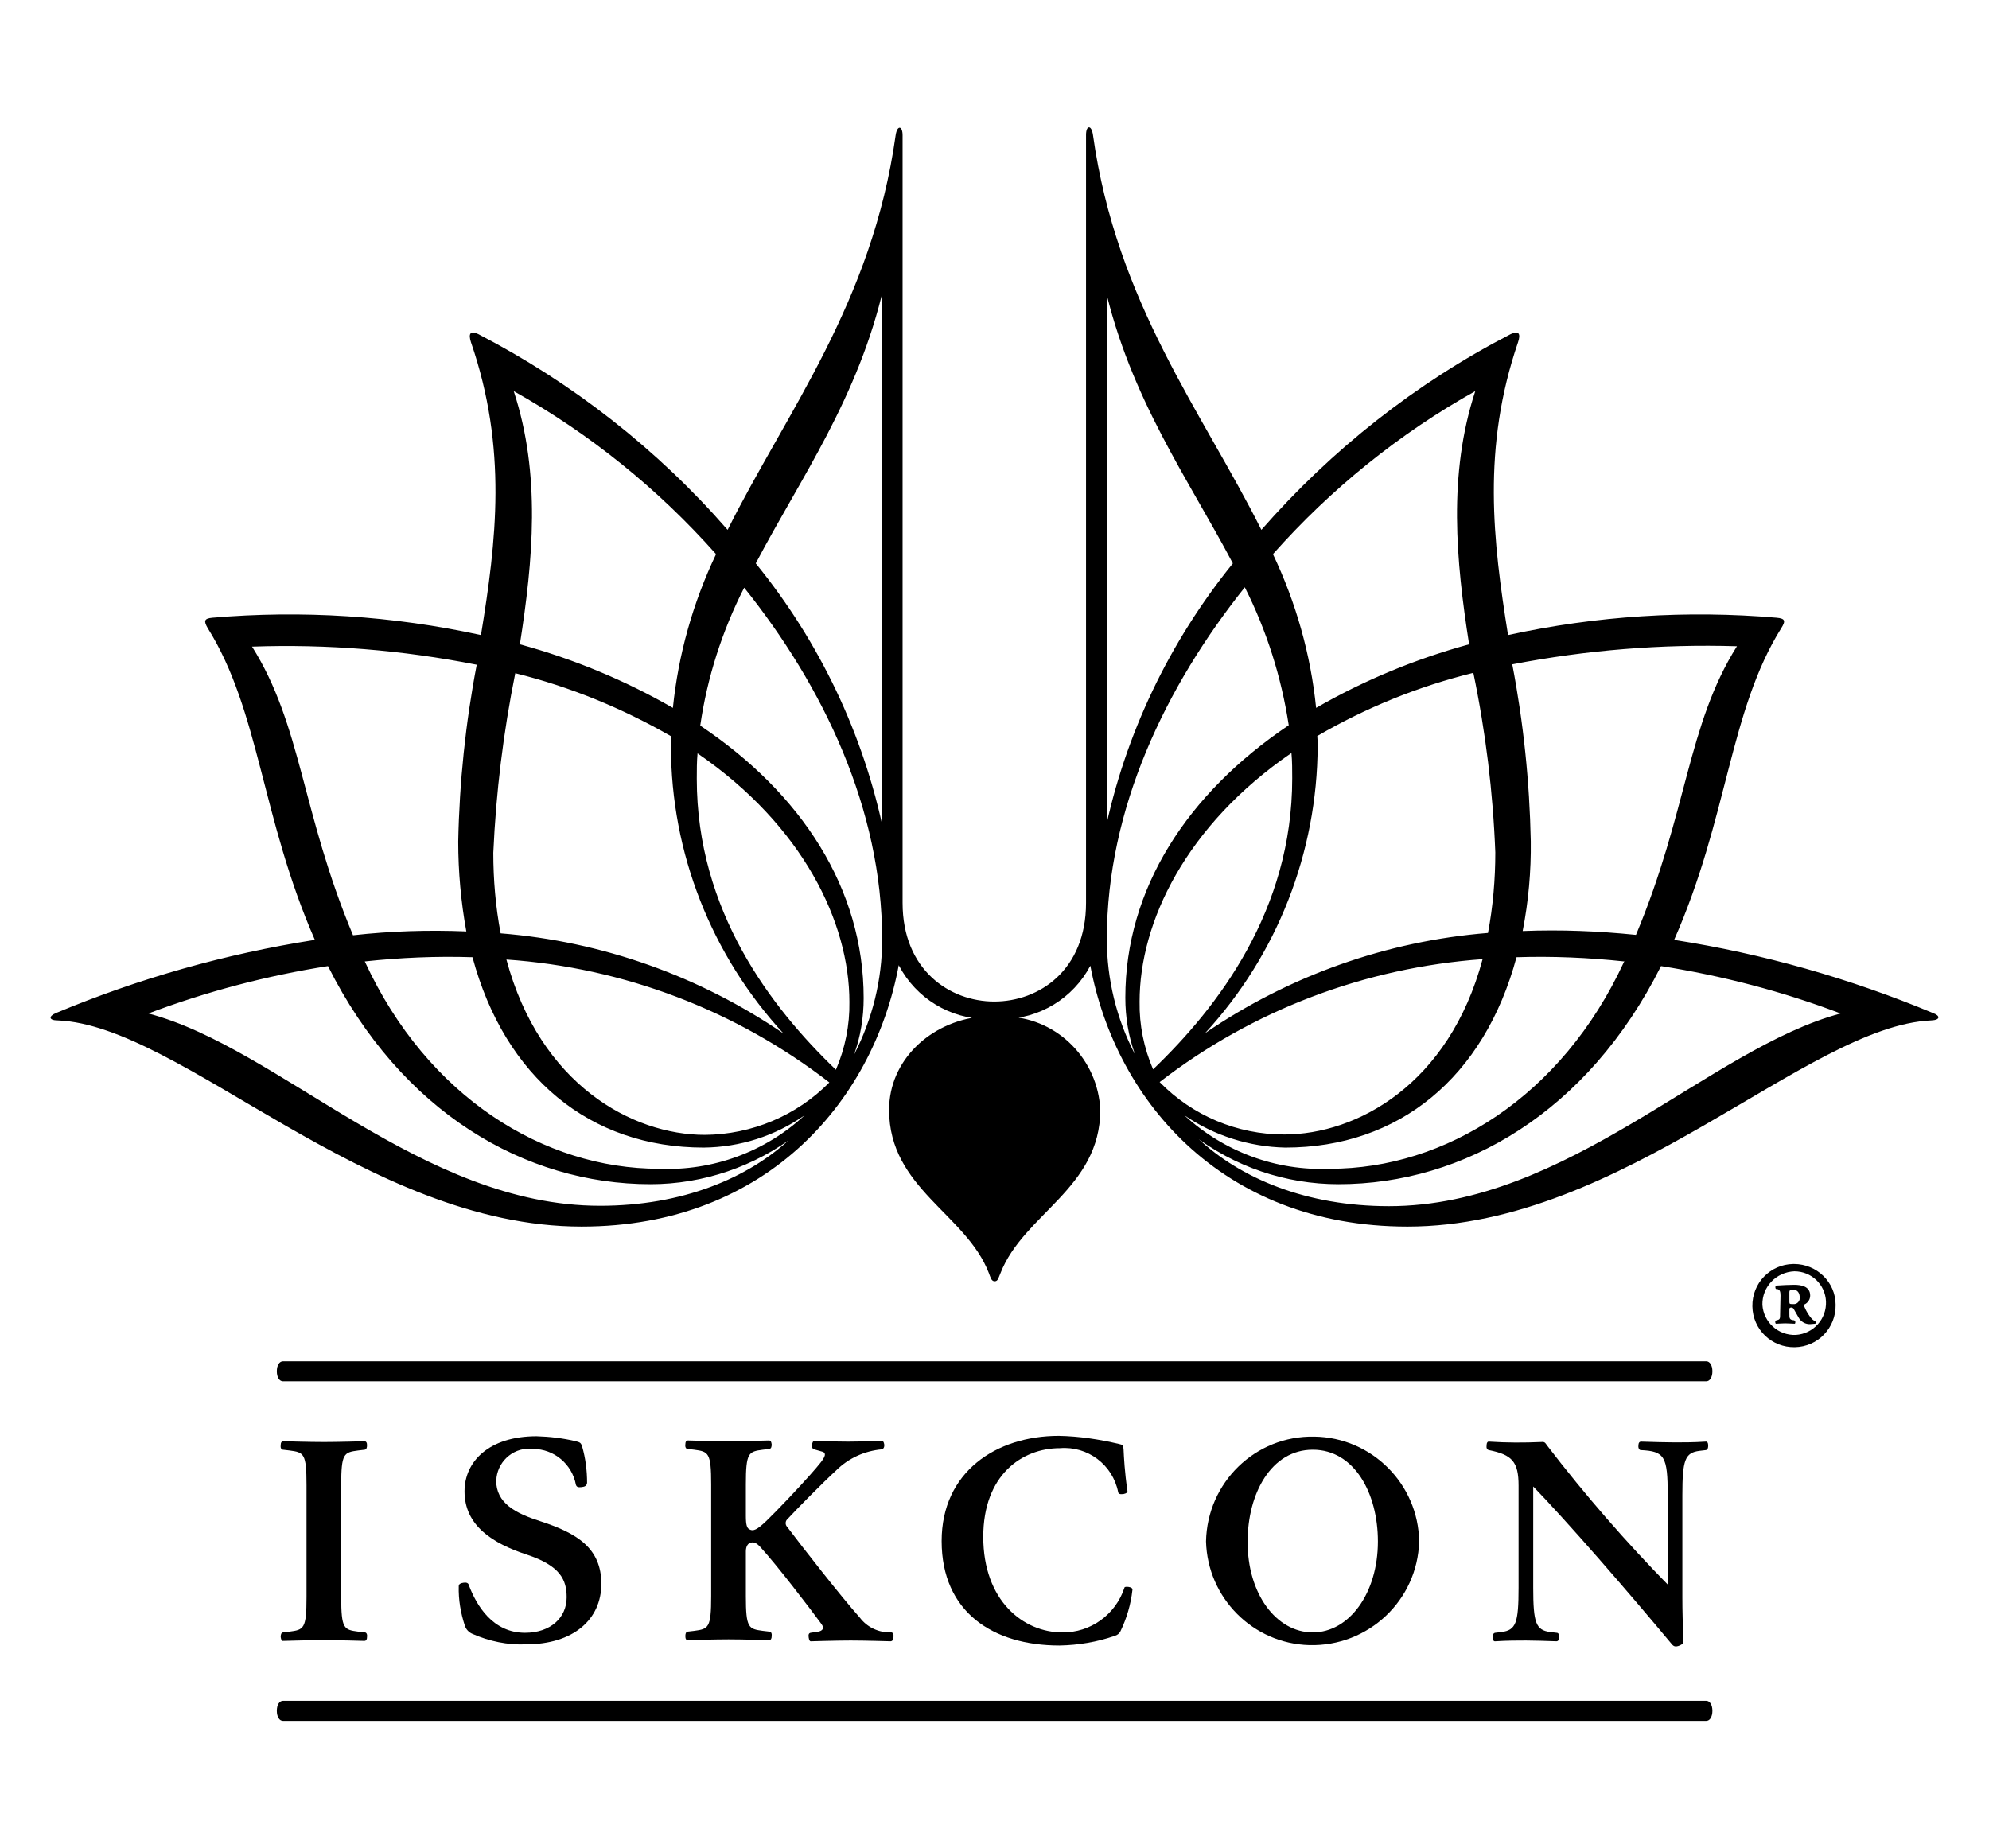 <svg xmlns="http://www.w3.org/2000/svg" xmlns:xlink="http://www.w3.org/1999/xlink" version="1.1" id="Livello_1" x="0px" y="0px" viewBox="0 0 516.1 479.6" style="enable-background:new 0 0 516.1 479.6;" xml:space="preserve">
<style type="text/css">
	.st0{fill:#000000;}
</style>
<g id="Group_311" transform="translate(-27.917 -57.723)">
	<g id="Group_306" transform="translate(27.917 57.723)">
		<g id="Group_304" transform="translate(0 0)">
			<path id="Path_599" class="st0" d="M450.7,167.7c-12.9,20.5-12.8,42.9-26.2,74.9c-9.8-1-19.6-1.4-29.4-1     c1.5-7.7,2.2-15.5,2.1-23.3c-0.3-15.4-1.9-30.8-4.8-45.9C411.6,168.7,431.1,167.1,450.7,167.7z M388,221.2c0,7-0.6,14-1.9,20.9     c-26.3,2.1-51.6,11.1-73.4,26c18.7-20.3,29.1-46.9,29.2-74.5c0-0.9,0-1.7-0.1-2.6c12.7-7.4,26.3-12.9,40.5-16.4     C385.5,190,387.4,205.6,388,221.2z M300.9,280.8c24.2-18.7,53.3-29.7,83.8-31.9c-8.7,32.5-32.6,45.5-51.5,45.5     C321,294.4,309.4,289.5,300.9,280.8z M335.3,202c0,34.2-19.2,59.3-36.1,75.5c-2.4-5.6-3.6-11.5-3.5-17.6     c0-20.6,12-45.7,39.4-64.5C335.3,197.6,335.3,199.8,335.3,202L335.3,202z M292,258.9c0,5,0.8,10,2.5,14.7     c-4.8-9.2-7.3-19.5-7.3-29.9c0-33.9,15.3-65.6,35.8-91.3c5.7,11.3,9.5,23.4,11.4,35.8C308.1,205.9,292,230.6,292,258.9L292,258.9     z M307.3,289.4c7.7,5.3,16.9,8.2,26.2,8.4c29.5,0,51.6-18.2,60-49.4c9.3-0.3,18.7,0.1,28,1.1c0,0.1-0.1,0.1-0.1,0.1     c-16.2,35.1-46.5,53.7-76.3,53.7C331.2,303.9,317.6,298.9,307.3,289.4z M382.8,101.5c-7.1,21.6-5,44-1.6,65.7     c-13.9,3.8-27.2,9.3-39.7,16.5c-1.4-13.8-5.2-27.3-11.2-39.9C345.3,126.9,363.1,112.5,382.8,101.5L382.8,101.5z M286.6,74.1     c6.7,29.3,21.7,50.1,33.3,72.1c-16.5,20.4-28,44.4-33.3,70.1h0.6V74.1L286.6,74.1z M309.4,294.4c10.9,8.4,24.2,12.9,37.9,12.9     c32.6,0,64.7-18.7,83.7-56.6c15.9,2.5,31.6,6.6,46.6,12.3C443.7,272,406.8,313,360.4,313c-21.3,0-38.5-7.1-49.8-17.8L309.4,294.4     z M282.6,248.8c6,36,34.1,69.5,82.6,69.5c56,0,103.7-52.1,135.9-53.5c2.4-0.1,2.4-1.2,0.5-1.9c-21.6-9-44.1-15.4-67.2-19     c14-31.7,14.3-59.3,27.8-80.9c1.2-1.9,1-2.5-1.2-2.7c-23.3-2-46.8-0.5-69.7,4.5c-3.9-24.5-6.8-48.5,2.6-76     c0.7-2.1,0.3-3.1-1.9-2.1c-24.6,12.7-46.5,30-64.7,50.8C312,106.9,289.7,78.7,283.6,35c-0.4-2.7-1.8-2.5-1.8,0v199.3     c0,17.5-12.2,25.6-23.8,25.6c-11.6,0-23.8-8.2-23.8-25.6V35.1c0-2.5-1.4-2.7-1.8,0c-6.1,43.6-28.4,71.9-43.6,102.4     c-18.2-20.9-40.2-38.1-64.7-50.8c-2.1-1-2.6-0.1-1.9,2.1c9.5,27.6,6.6,51.5,2.6,76c-22.9-5-46.4-6.5-69.7-4.5     c-2.1,0.2-2.3,0.8-1.2,2.7c13.5,21.6,13.9,49.2,27.8,80.9c-23.1,3.6-45.7,10-67.2,19c-1.9,0.8-1.9,1.9,0.5,1.9     c32.1,1.3,79.9,53.5,135.9,53.5c48.6,0,76.6-33.5,82.6-69.5l-1,0.2c3.9,8.8,12.3,14.7,21.9,15.4l0.1-0.6     c-13.2,1.4-23.8,11.4-23.8,24.2c0,20.4,20,27,25.9,42.4c0.4,1,0.6,2.1,1.5,2.1c0.9,0,1-1,1.5-2.1c6-15.4,25.9-22,25.9-42.4     c-0.6-13-10.9-23.5-23.8-24.2l0.1,0.6c9.6-0.7,18-6.6,21.9-15.4L282.6,248.8z M123.7,172.5c-2.9,15.1-4.5,30.5-4.8,45.9     c0,7.8,0.7,15.6,2.1,23.3c-9.8-0.4-19.6-0.1-29.4,1c-13.4-32-13.3-54.4-26.2-74.9C84.9,167.1,104.4,168.7,123.7,172.5     L123.7,172.5z M133.7,174.7c14.2,3.5,27.8,9.1,40.5,16.4c0,0.9-0.1,1.7-0.1,2.6c0,27.6,10.5,54.2,29.2,74.5     c-21.8-14.9-47.1-23.9-73.4-26c-1.3-6.9-1.9-13.9-1.9-20.9C128.7,205.6,130.6,190.1,133.7,174.7L133.7,174.7z M182.9,294.5     c-18.9,0-42.8-13.1-51.5-45.5c30.5,2.1,59.6,13.2,83.8,31.9C206.7,289.5,195.1,294.4,182.9,294.5z M181,195.5     c27.4,18.8,39.4,43.9,39.4,64.5c0.1,6-1.1,12-3.5,17.6c-16.9-16.2-36.1-41.3-36.1-75.5C180.8,199.8,180.8,197.6,181,195.5     L181,195.5z M181.7,188.3c1.8-12.5,5.7-24.6,11.4-35.8c20.5,25.6,35.8,57.4,35.8,91.3c0,10.4-2.5,20.6-7.3,29.9     c1.7-4.7,2.5-9.7,2.5-14.7C224.1,230.6,208,205.9,181.7,188.3L181.7,188.3z M171,303.3c-29.8,0-60.1-18.6-76.3-53.7     c0-0.1-0.1-0.1-0.1-0.1c9.3-1,18.6-1.4,28-1.1c8.4,31.2,30.5,49.4,60,49.4c9.4-0.1,18.5-3,26.2-8.4     C198.6,298.9,184.9,303.9,171,303.3L171,303.3z M185.8,143.8c-6,12.6-9.8,26.1-11.2,39.9c-12.5-7.2-25.8-12.7-39.7-16.5     c3.4-21.8,5.5-44.1-1.6-65.7C153.1,112.6,170.8,126.9,185.8,143.8L185.8,143.8z M228.8,74.1v142.2h0.6     c-5.3-25.7-16.7-49.7-33.3-70.1c11.6-22.1,26.6-42.8,33.3-72.1L228.8,74.1z M205.5,295.1c-11.3,10.7-28.5,17.8-49.8,17.8     c-46.4,0-83.3-41-117.2-49.9c15.1-5.7,30.7-9.8,46.6-12.3c19,37.9,51.1,56.6,83.7,56.6c13.7,0,27.1-4.6,37.9-12.9L205.5,295.1z" fill="#000000"/>
			<g id="Group_303" transform="translate(15.628 85.455)">
				<g id="Group_302" transform="translate(0.307 5.154)">
					<path id="Path_600" class="st0" d="M135,295.3c-0.9,0.1-1.3,0-1.5-0.6c-1-5.4-5.7-9.3-11.1-9.3c-4.7-0.6-8.9,2.8-9.5,7.4       c0,0.2,0,0.5-0.1,0.7c0,6,5,8.6,11.6,10.7c9.5,3.1,15.7,7,15.7,16.2s-7.2,15.7-19.6,15.7c-4.7,0.2-9.5-0.8-13.8-2.7       c-1-0.4-1.7-1.2-2-2.1c-1.1-3.3-1.7-6.8-1.6-10.3c0-0.6,0.6-0.8,1.3-0.9c0.7-0.1,1.2,0.1,1.3,0.6c2,5.3,6.2,12.4,14.6,12.4       c6.6,0,10.8-3.9,10.8-9.2c0-4.5-1.6-8.2-10.4-11.1c-8.8-2.9-16.1-7.5-16.1-16.4c0-7.7,6.3-14.3,18.7-14.3       c3.4,0.1,6.8,0.5,10.2,1.3c1.2,0.3,1.3,0.5,1.6,1.3c0.9,3.1,1.3,6.3,1.3,9.5C136.3,294.9,135.9,295.2,135,295.3z" fill="#000000"/>
					<path id="Path_601" class="st0" d="M276.9,321.2c0.7,0.1,1.1,0.4,1,0.8c-0.4,3.7-1.5,7.4-3.1,10.7c-0.3,0.6-0.8,1-1.5,1.2       c-4.6,1.6-9.4,2.4-14.3,2.5c-17.3,0-30.6-8.7-30.6-27.1c0-17.9,14.1-27.3,30.4-27.3c5.3,0.1,10.5,0.9,15.6,2.1       c1,0.2,1.1,0.4,1.2,1.3c0.1,2.2,0.3,6.1,1,10.8c0.1,0.5-0.2,0.7-1,0.9c-0.9,0.1-1.3,0-1.4-0.5c-1.4-7.1-7.9-12-15.1-11.4       c-9.9,0-19.9,7-19.9,23c0,16.6,10.4,24.8,20.5,24.8c7.3,0.1,13.8-4.6,16.1-11.5C275.8,321.2,276.2,321.1,276.9,321.2z" fill="#000000"/>
					<path id="Path_602" class="st0" d="M297,309.4c0.3-15.3,12.8-27.5,28.1-27.2c14.9,0.2,27,12.3,27.2,27.2       c-0.4,15.3-13.2,27.3-28.5,26.9C309.2,335.9,297.4,324.1,297,309.4z M324.7,333c9.4,0,16.9-10.1,16.9-23.6       c0-12.5-6.1-23.8-16.9-23.8c-10.8,0-16.9,11.4-16.9,23.8C307.7,322.9,315.2,333,324.7,333L324.7,333z" fill="#000000"/>
					<path id="Path_603" class="st0" d="M63.6,309.3v14.5c0,8.3-0.7,8.5-4.4,9l-1.7,0.2c-0.5,0.1-0.6,0.6-0.6,1.2       c0.1,0.6,0.2,1.1,0.7,1c0,0,6.8-0.2,10.5-0.2s10.5,0.2,10.5,0.2c0.5,0,0.7-0.4,0.7-1c0.1-0.6-0.1-1.2-0.6-1.2l-1.7-0.2       c-3.7-0.5-4.4-0.7-4.4-9v-29c0-8.3,0.7-8.5,4.4-9l1.7-0.2c0.5-0.1,0.6-0.6,0.6-1.2s-0.2-1-0.7-1c0,0-6.8,0.2-10.5,0.2       s-10.5-0.2-10.5-0.2c-0.5,0-0.7,0.4-0.7,1c-0.1,0.6,0.1,1.2,0.6,1.2l1.7,0.2c3.7,0.5,4.4,0.7,4.4,9V309.3z" fill="#000000"/>
					<path id="Path_604" class="st0" d="M197.2,330.8c0.9,1.2,0.2,1.8-0.8,2l-2,0.3c-0.5,0.1-0.6,0.5-0.5,1.2c0.1,0.7,0.3,1.1,0.7,1       c0,0,6.6-0.2,10.2-0.2c3.7,0,10.3,0.2,10.3,0.2c0.5,0,0.7-0.3,0.8-1.1c0.1-0.8-0.2-1.2-0.6-1.2c-3.2,0.1-6.2-1.3-8.1-3.8       c-5-5.6-14.9-18.3-18.9-23.6c-0.5-0.5-0.5-1.4,0-1.9c0,0,0.1-0.1,0.1-0.1c2.2-2.4,9.4-9.7,12.6-12.6c3.2-3.2,7.4-5.1,11.9-5.5       c0.4-0.1,0.7-0.6,0.6-1.3c-0.1-0.6-0.3-1-0.8-0.9c0,0-5.6,0.2-8.6,0.2s-8.6-0.2-8.6-0.2c-0.5,0-0.7,0.5-0.7,1       c-0.1,0.7,0.1,1.1,0.5,1.2l2.1,0.6c0.4,0.1,0.7,0.3,0.7,0.7c0.1,0.9-1.6,2.8-3.8,5.3c-3.1,3.5-8.5,9.2-11.4,12       c-2.4,2.3-3.4,2.7-4.3,2.2c-0.7-0.3-1-1.1-1-3.5v-8.2c0-8.3,0.7-8.5,4.4-9l1.7-0.2c0.5-0.1,0.6-0.6,0.6-1.2       c-0.1-0.6-0.2-1-0.7-1c0,0-6.8,0.2-10.5,0.2s-10.5-0.2-10.5-0.2c-0.5,0-0.7,0.4-0.7,1c-0.1,0.6,0.1,1.2,0.6,1.2l1.7,0.2       c3.7,0.5,4.4,0.7,4.4,9v29c0,8.3-0.7,8.5-4.4,9l-1.7,0.2c-0.5,0.1-0.6,0.6-0.6,1.2s0.2,1.1,0.7,1c0,0,6.8-0.2,10.5-0.2       s10.5,0.2,10.5,0.2c0.5,0,0.7-0.4,0.7-1c0.1-0.6-0.1-1.2-0.6-1.2l-1.7-0.2c-3.7-0.5-4.4-0.7-4.4-9v-11.6c0-1.3,0.5-2.1,1.3-2.3       c0.9-0.2,1.6,0.2,2.5,1.2C185.7,315.6,193.8,326.2,197.2,330.8z" fill="#000000"/>
					<path id="Path_605" class="st0" d="M381.1,294.3c9.9,10.2,25.2,27.9,36.8,41.8c0.5,0.6,1,0.7,2,0.3c0.9-0.4,1-0.7,1-1.4       c-0.2-3.9-0.3-7.6-0.3-11.1v-26.5c0-9.2,0.7-11,4.4-11.5l1.7-0.2c0.5-0.1,0.6-0.6,0.6-1.2s-0.2-1.1-0.7-1       c-3,0.2-5.9,0.2-7.9,0.2c-2.1,0-5.8-0.1-8.8-0.2c-0.5,0-0.7,0.4-0.7,1c-0.1,0.6,0.2,1.2,0.6,1.2c6.2,0.3,7,1.6,7,11.7v24.4       l0.6-0.6c-11.4-11.6-22-23.8-31.9-36.7c-0.5-0.7-0.6-1-1.5-0.9c-4.5,0.2-9,0.2-13.5-0.1c-0.5-0.1-0.7,0.4-0.7,1       c-0.1,0.6,0.1,1.1,0.6,1.2c6,1.2,7.7,3,7.7,9.2v26.5c0,9.2-0.7,11-4.4,11.5l-1.7,0.2c-0.5,0.1-0.6,0.6-0.6,1.2s0.2,1.1,0.7,1       c3-0.2,5.9-0.2,7.9-0.2c2.1,0,4.9,0.1,7.9,0.2c0.5,0,0.7-0.4,0.7-1c0.1-0.6-0.1-1.2-0.6-1.2l-1.7-0.2       c-3.7-0.5-4.4-2.3-4.4-11.5v-27.5L381.1,294.3z" fill="#000000"/>
				</g>
				<path id="Path_606" class="st0" d="M427.1,273c0.9,0,1.6-1,1.6-2.6s-0.7-2.6-1.6-2.6H57.8c-0.9,0-1.6,1-1.6,2.6s0.7,2.6,1.6,2.6      H427.1z" fill="#000000"/>
				<path id="Path_607" class="st0" d="M427.1,361.1c0.9,0,1.6-1,1.6-2.6s-0.7-2.6-1.6-2.6H57.8c-0.9,0-1.6,1-1.6,2.6      s0.7,2.6,1.6,2.6H427.1z" fill="#000000"/>
			</g>
		</g>
		<g id="Group_305" transform="translate(117.801 78.707)">
			<path id="Path_608" class="st0" d="M358.5,259.9c0.1,6-4.6,10.9-10.6,11c-6,0.1-10.9-4.6-11-10.6c-0.1-6,4.6-10.9,10.6-11     c0.1,0,0.2,0,0.2,0C353.6,249.3,358.5,254,358.5,259.9z M339.5,259.9c0.3,4.5,4.1,8,8.7,7.8c4.5-0.3,8-4.1,7.8-8.7     c-0.2-4.4-3.8-7.8-8.2-7.8C343.1,251.4,339.4,255.2,339.5,259.9z M344.2,257.5c0-1.1-0.2-1.6-0.9-1.7h-0.3     c-0.2-0.3-0.2-0.8,0.1-0.9c1.7-0.1,3.2-0.2,4.6-0.2c1.9,0,4.2,0.4,4.2,2.8c0,1-0.6,1.9-1.5,2.3c-0.2,0.1-0.2,0.2,0,0.6     c0.5,1.2,1.2,2.4,2.1,3.3c0.3,0.2,0.5,0.4,0.7,0.5c0.2,0,0.2,0.5,0,0.6c-0.4,0-0.8,0.1-1.2,0.1c-1.3,0.1-2.5-0.6-3.1-1.7     l-1.2-2.1c-0.1-0.3-0.4-0.5-0.7-0.5c-0.4,0-0.5,0.2-0.5,0.4v1.2c0,1.2,0,1.6,1.2,1.7l0.2,0.1c0.2,0.1,0.2,0.7,0,0.8     c-0.8,0-1.5-0.1-2.5-0.1c-0.9,0-1.7,0.1-2.4,0.1c-0.2-0.1-0.2-0.7-0.1-0.8l0.3-0.1c0.9-0.2,0.9-0.4,0.9-1.7L344.2,257.5     L344.2,257.5z M346.5,259.1c0,0.6,0.1,0.6,1,0.6c0.9,0.1,1.6-0.6,1.7-1.4c0-0.1,0-0.2,0-0.2c0-1.3-0.6-2.1-1.6-2.1     c-1,0-1.1,0.2-1.1,0.6L346.5,259.1z" fill="#000000"/>
		</g>
	</g>
</g>
</svg>